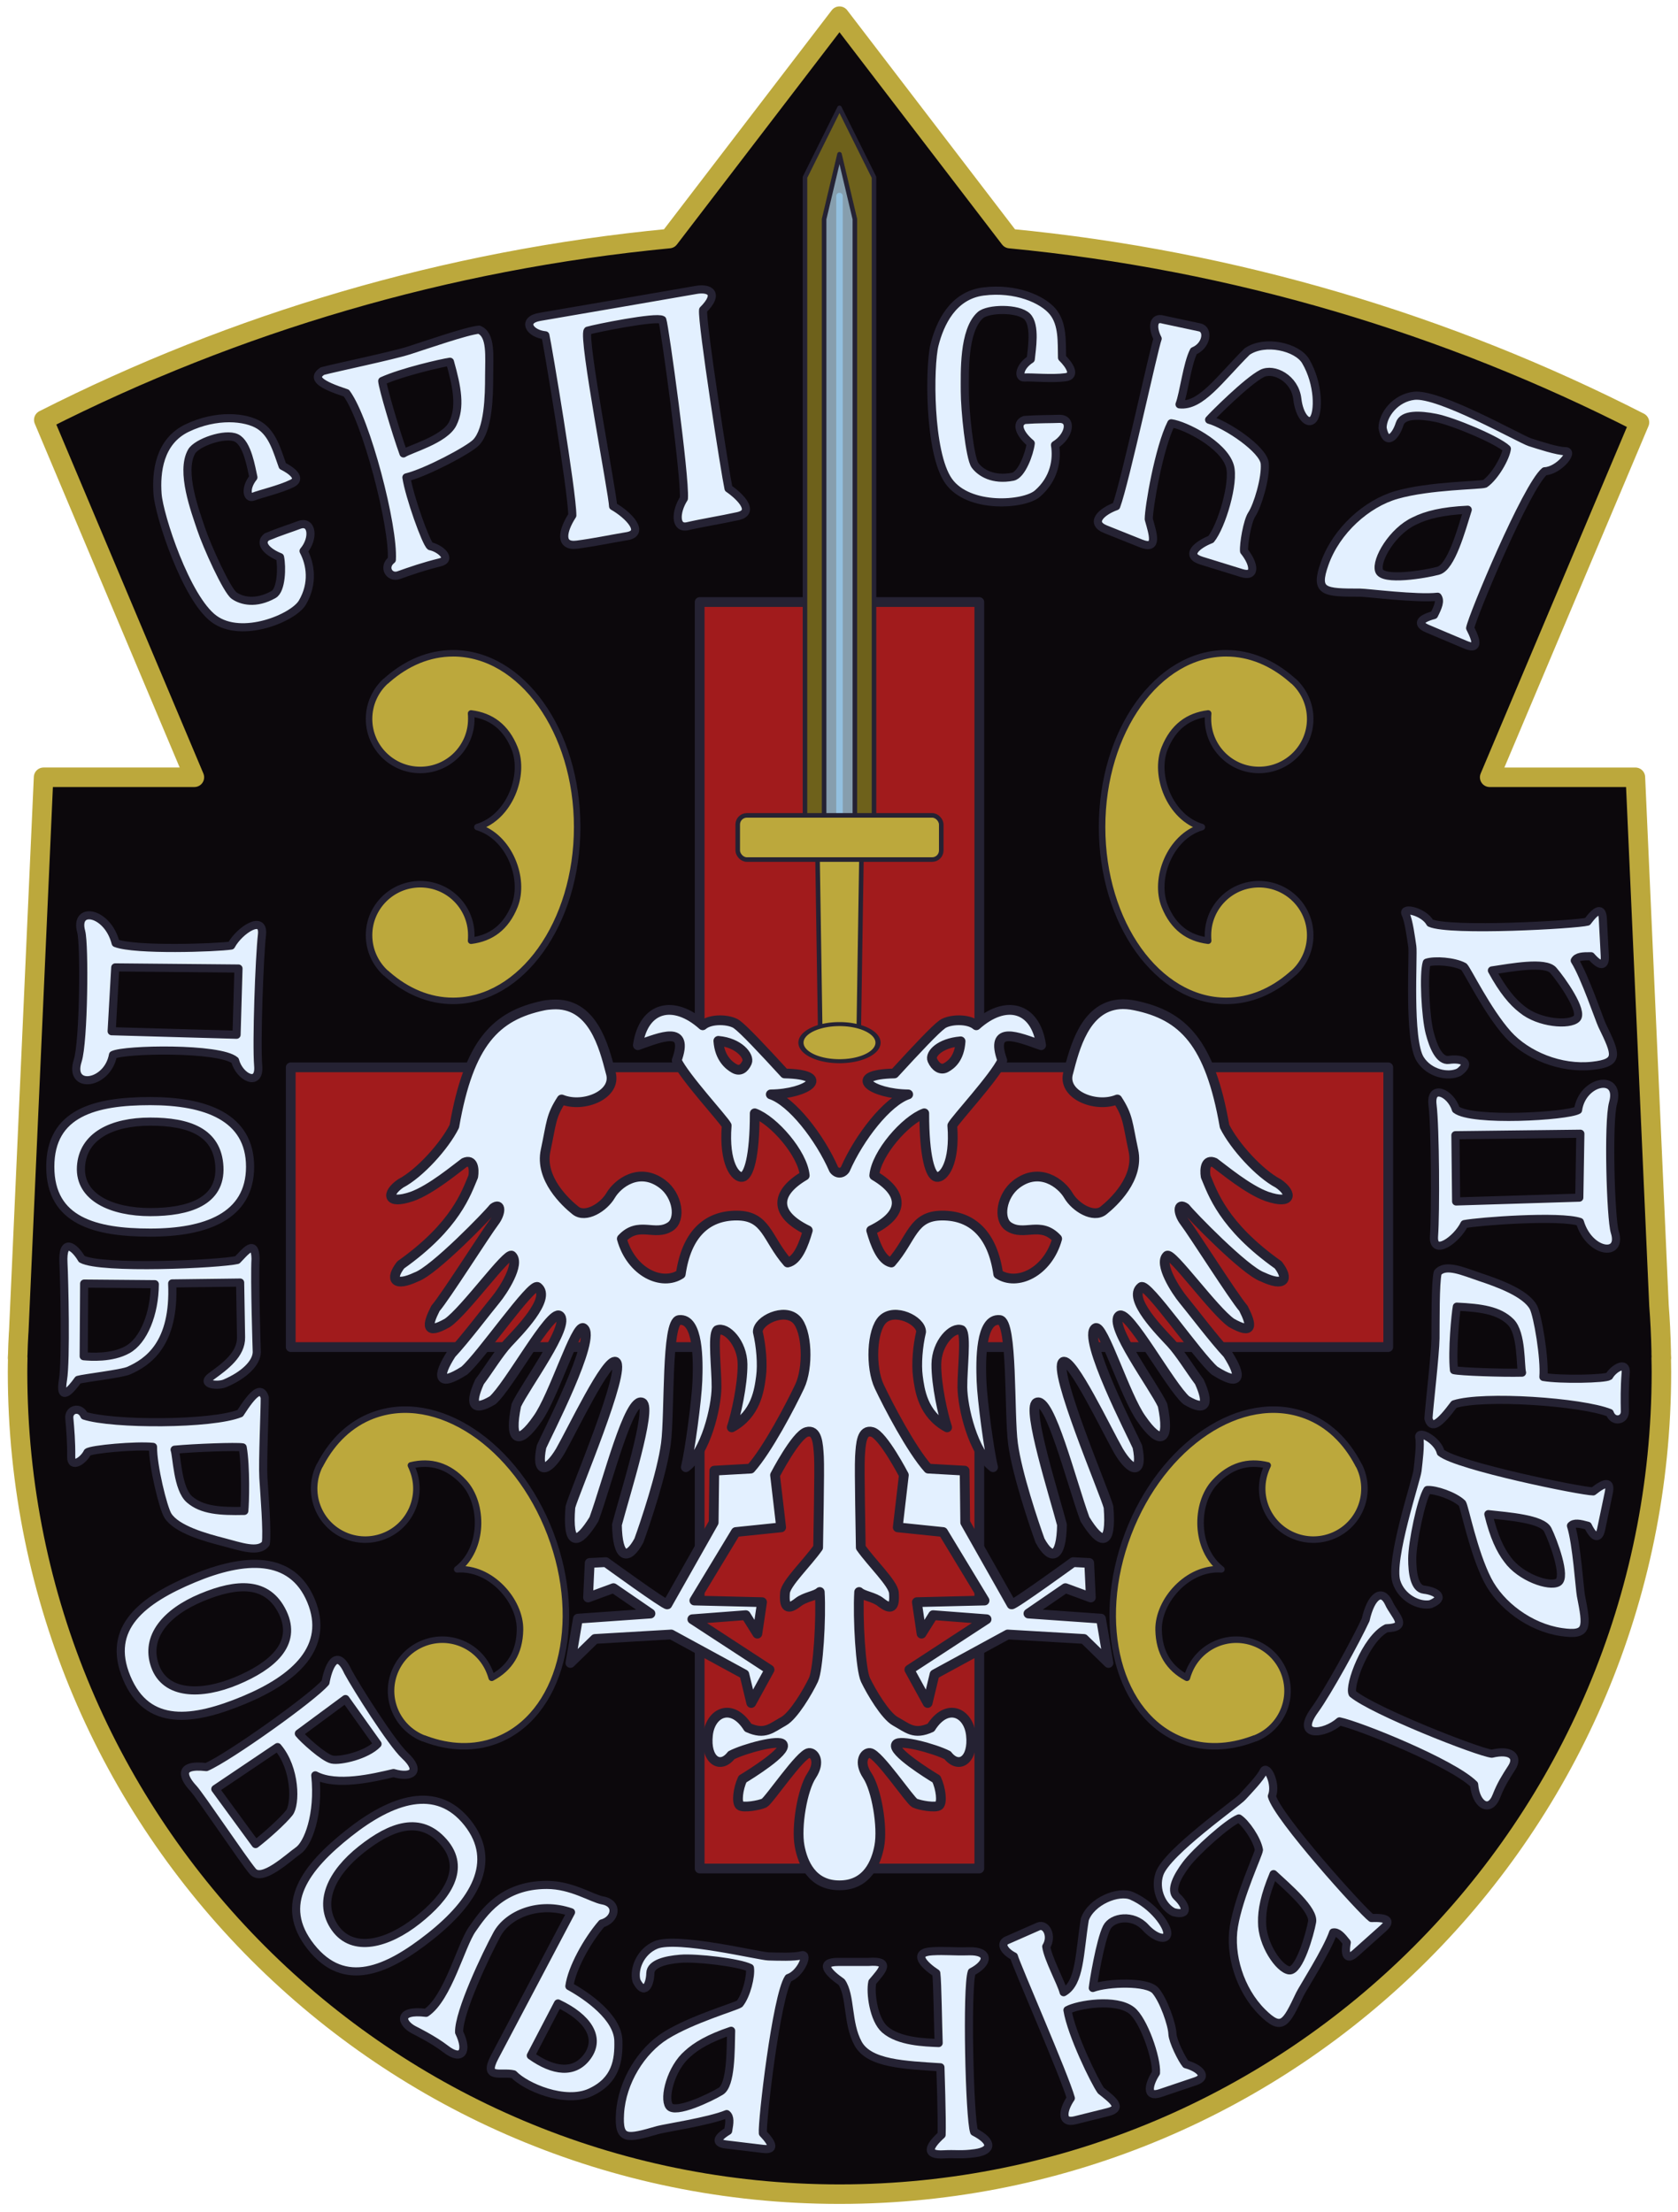 <?xml version="1.0" encoding="UTF-8" standalone="no"?>
<!-- Created with Inkscape (http://www.inkscape.org/) -->

<svg
   xmlns:dc="http://purl.org/dc/elements/1.1/"
   xmlns:cc="http://creativecommons.org/ns#"
   xmlns:rdf="http://www.w3.org/1999/02/22-rdf-syntax-ns#"
   xmlns:svg="http://www.w3.org/2000/svg"
   xmlns="http://www.w3.org/2000/svg"
   version="1.1"
   width="258"
   height="340"
   id="svg2"
   style="enable-background:new">
  <defs
     id="defs4">
    <filter
       color-interpolation-filters="sRGB"
       id="filter4206">
      <feBlend
         in2="BackgroundImage"
         mode="multiply"
         id="feBlend4208" />
    </filter>
  </defs>
  <g
     transform="translate(0,-712.362)"
     id="layer2"
     style="filter:url(#filter4206)">
    <path
       d="m 129.075,714.85 -26.188,34.188 c -34.325,3.291 -66.781,12.985 -96.156,27.875 l 23.156,54.938 -23.188,0 -3.812,85.156 -0.031,0.438 c -0.062,1.01 -0.096,2.039 -0.125,3.094 l -0.031,0.594 0.031,0 c -0.015,0.71 -0.031,1.426 -0.031,2.156 0,69.8 56.575,126.375 126.375,126.375 69.8,0 126.375,-56.575 126.375,-126.375 0,-0.731 -0.021,-1.446 -0.031,-2.156 l 0.031,0 -0.031,-0.594 0,-0.469 c -0.051,-2.486 -0.172,-4.825 -0.344,-7.062 l -3.625,-81.156 -22.406,0 23.031,-54.562 c -29.552,-15.085 -62.232,-24.925 -96.812,-28.25 l -26.188,-34.188 z"
       id="path3821"
       style="color:#000000;fill:#0c080c;fill-opacity:1;stroke:#bca83c;stroke-width:3;stroke-linecap:round;stroke-linejoin:round;stroke-miterlimit:4;stroke-opacity:1;stroke-dasharray:none;stroke-dashoffset:0;marker:none;visibility:visible;display:inline;overflow:visible;enable-background:accumulate" />
    <path
       d="m 107.575,804.912 0,71.531 -62.875,0 0,43 62.875,0 0,80.156 43,0 0,-80.156 62.875,0 0,-43 -62.875,0 0,-71.531 -43,0 z"
       id="rect3862"
       style="color:#000000;fill:#a11b1c;fill-opacity:1;stroke:#252233;stroke-width:1.5;stroke-linecap:round;stroke-linejoin:round;stroke-miterlimit:4;stroke-opacity:1;stroke-dasharray:none;stroke-dashoffset:0;marker:none;visibility:visible;display:inline;overflow:visible;enable-background:accumulate" />
    <path
       d="m 188.544,812.787 c -10.537,0 -19.094,11.967 -19.094,26.719 0,14.752 8.557,26.719 19.094,26.719 3.689,0 7.113,-1.492 10.031,-4.031 0.094,-0.082 0.188,-0.166 0.281,-0.25 0.006,-0.005 0.025,0.005 0.031,0 1.572,-1.437 2.562,-3.515 2.562,-5.812 0,-4.34 -3.535,-7.844 -7.875,-7.844 -4.34,0 -7.844,3.503 -7.844,7.844 0,0.282 0.002,0.57 0.031,0.844 -3.074,-0.386 -5.362,-2.053 -6.688,-5.344 -1.672,-4.151 0.778,-10.659 5.719,-12.125 -4.941,-1.466 -7.391,-7.974 -5.719,-12.125 1.326,-3.29 3.613,-4.958 6.688,-5.344 -0.029,0.274 -0.031,0.562 -0.031,0.844 0,4.34 3.503,7.844 7.844,7.844 4.34,0 7.875,-3.503 7.875,-7.844 0,-2.297 -0.991,-4.376 -2.562,-5.812 -0.006,-0.005 -0.025,0.005 -0.031,0 -0.093,-0.084 -0.187,-0.168 -0.281,-0.25 -2.919,-2.539 -6.342,-4.031 -10.031,-4.031 z"
       id="path3867"
       style="color:#000000;fill:#bca83c;fill-opacity:1;stroke:#252233;stroke-width:1;stroke-linecap:round;stroke-linejoin:round;stroke-miterlimit:4;stroke-opacity:1;stroke-dasharray:none;stroke-dashoffset:0;marker:none;visibility:visible;display:inline;overflow:visible;enable-background:accumulate" />
    <path
       d="m 69.648,812.787 c 10.537,0 19.094,11.967 19.094,26.719 0,14.752 -8.557,26.719 -19.094,26.719 -3.689,0 -7.113,-1.492 -10.031,-4.031 -0.094,-0.082 -0.188,-0.166 -0.281,-0.25 -0.006,-0.005 -0.025,0.005 -0.031,0 -1.572,-1.437 -2.562,-3.515 -2.562,-5.812 0,-4.34 3.535,-7.844 7.875,-7.844 4.34,0 7.844,3.503 7.844,7.844 0,0.282 -0.002,0.57 -0.031,0.844 3.074,-0.386 5.362,-2.053 6.688,-5.344 1.672,-4.151 -0.778,-10.659 -5.719,-12.125 4.941,-1.466 7.391,-7.974 5.719,-12.125 -1.326,-3.29 -3.613,-4.958 -6.688,-5.344 0.029,0.274 0.031,0.562 0.031,0.844 0,4.34 -3.503,7.844 -7.844,7.844 -4.34,0 -7.875,-3.503 -7.875,-7.844 0,-2.297 0.991,-4.376 2.562,-5.812 0.006,-0.005 0.025,0.005 0.031,0 0.093,-0.084 0.187,-0.168 0.281,-0.25 2.919,-2.539 6.342,-4.031 10.031,-4.031 z"
       id="path3904"
       style="color:#000000;fill:#bca83c;fill-opacity:1;stroke:#252233;stroke-width:1;stroke-linecap:round;stroke-linejoin:round;stroke-miterlimit:4;stroke-opacity:1;stroke-dasharray:none;stroke-dashoffset:0;marker:none;visibility:visible;display:inline;overflow:visible;enable-background:accumulate" />
    <path
       d="m 57.29,929.974 c 9.848,-3.747 22.101,4.395 27.347,18.183 5.246,13.788 1.503,28.015 -8.345,31.762 -3.448,1.312 -7.178,1.134 -10.809,-0.201 -0.117,-0.043 -0.235,-0.088 -0.352,-0.134 -0.007,-0.002 -0.022,0.014 -0.029,0.011 -1.98,-0.784 -3.645,-2.374 -4.462,-4.521 -1.543,-4.057 0.515,-8.588 4.571,-10.131 4.057,-1.543 8.577,0.485 10.12,4.542 0.1,0.263 0.201,0.533 0.271,0.8 2.736,-1.454 4.281,-3.826 4.35,-7.372 0.087,-4.474 -4.517,-9.686 -9.656,-9.299 4.097,-3.127 4.073,-10.082 1.033,-13.366 -2.409,-2.604 -5.14,-3.349 -8.151,-2.617 0.125,0.246 0.229,0.514 0.329,0.777 1.543,4.057 -0.485,8.577 -4.542,10.12 -4.057,1.543 -8.606,-0.474 -10.149,-4.531 -0.817,-2.147 -0.63,-4.442 0.328,-6.344 0.004,-0.007 0.025,-0.005 0.029,-0.011 0.057,-0.112 0.115,-0.224 0.174,-0.334 1.825,-3.411 4.494,-6.023 7.942,-7.335 z"
       id="path3912"
       style="color:#000000;fill:#bca83c;fill-opacity:1;stroke:#252233;stroke-width:1;stroke-linecap:round;stroke-linejoin:round;stroke-miterlimit:4;stroke-opacity:1;stroke-dasharray:none;stroke-dashoffset:0;marker:none;visibility:visible;display:inline;overflow:visible;enable-background:accumulate" />
    <path
       d="m 200.802,929.974 c -9.848,-3.747 -22.101,4.395 -27.347,18.183 -5.246,13.788 -1.503,28.015 8.345,31.762 3.448,1.312 7.178,1.134 10.809,-0.201 0.117,-0.043 0.235,-0.088 0.352,-0.134 0.007,-0.002 0.022,0.014 0.029,0.011 1.98,-0.784 3.645,-2.374 4.462,-4.521 1.543,-4.057 -0.515,-8.588 -4.571,-10.131 -4.057,-1.543 -8.577,0.485 -10.12,4.542 -0.1,0.263 -0.201,0.533 -0.271,0.8 -2.736,-1.454 -4.281,-3.826 -4.35,-7.372 -0.087,-4.474 4.517,-9.686 9.656,-9.299 -4.097,-3.127 -4.073,-10.082 -1.033,-13.366 2.409,-2.604 5.14,-3.349 8.151,-2.617 -0.125,0.246 -0.229,0.514 -0.329,0.777 -1.543,4.057 0.485,8.577 4.542,10.12 4.057,1.543 8.606,-0.474 10.149,-4.531 0.817,-2.147 0.63,-4.442 -0.328,-6.344 -0.004,-0.007 -0.025,-0.005 -0.029,-0.011 -0.057,-0.112 -0.115,-0.224 -0.174,-0.334 -1.825,-3.411 -4.494,-6.023 -7.942,-7.335 z"
       id="path3916"
       style="color:#000000;fill:#bca83c;fill-opacity:1;stroke:#252233;stroke-width:1;stroke-linecap:round;stroke-linejoin:round;stroke-miterlimit:4;stroke-opacity:1;stroke-dasharray:none;stroke-dashoffset:0;marker:none;visibility:visible;display:inline;overflow:visible;enable-background:accumulate" />
    <path
       d="m 123.769,739.619 5.306,-10.67 5.306,10.67 0,98.685 -10.612,0 z"
       id="rect3920"
       style="color:#000000;fill:#6e611b;fill-opacity:1;stroke:#252233;stroke-width:0.7;stroke-linecap:round;stroke-linejoin:round;stroke-miterlimit:4;stroke-opacity:1;stroke-dashoffset:0;marker:none;visibility:visible;display:inline;overflow:visible;enable-background:accumulate" />
    <path
       d="m 126.71,746.05 2.365,-9.975 2.365,9.975 0,92.253 -4.73,0 z"
       id="path3923"
       style="color:#000000;fill:#869eae;fill-opacity:1;stroke:#252233;stroke-width:0.7;stroke-linecap:round;stroke-linejoin:round;stroke-miterlimit:4;stroke-opacity:1;stroke-dashoffset:0;marker:none;visibility:visible;display:inline;overflow:visible;enable-background:accumulate" />
    <path
       d="m 132.47,842.959 -0.431,27.792 -5.929,0 -0.431,-27.792 z"
       id="rect3927"
       style="color:#000000;fill:#bca83c;fill-opacity:1;stroke:#252233;stroke-width:0.7;stroke-linecap:round;stroke-linejoin:round;stroke-miterlimit:4;stroke-opacity:1;stroke-dashoffset:0;marker:none;visibility:visible;display:inline;overflow:visible;enable-background:accumulate" />
    <path
       d="m 317.561,354.13 a 5.925,3.662 0 1 1 -11.85,0 5.925,3.662 0 1 1 11.85,0 z"
       transform="matrix(1,0,0,0.779,-182.56,596.779)"
       id="path3930"
       style="color:#000000;fill:#bca83c;fill-opacity:1;stroke:#252233;stroke-width:0.793;stroke-linecap:round;stroke-linejoin:round;stroke-miterlimit:4;stroke-opacity:1;stroke-dasharray:none;stroke-dashoffset:0;marker:none;visibility:visible;display:inline;overflow:visible;enable-background:accumulate" />
    <path
       d="m 172.075,866.756 c -5.288,0.481 -6.85,6.773 -7.812,10.469 -1.077,3.384 4.148,5.54 7.531,4.156 1.692,2.615 1.546,3.537 2.469,7.844 0.923,4.307 -3.056,7.988 -4.594,9.219 -1.538,1.23 -4.33,-0.467 -5.406,-2.312 -1.077,-1.846 -4.41,-4.434 -7.969,-1.75 -2.339,1.764 -2.875,5.432 -1.219,6.531 2.385,1.583 4.88,-0.924 7.469,1.875 -1.438,5.175 -6.183,7.345 -9.062,5.438 -0.875,-6.093 -3.98,-9 -8.594,-9 -4.614,0 -4.614,3.527 -7.844,7.219 -1.538,-0.308 -2.479,-2.784 -3.094,-4.938 5.383,-2.615 4.929,-5.823 0.469,-8.438 0.308,-3.384 4.765,-8.486 7.688,-9.562 0,6.767 0.946,9.628 1.906,9.781 1.041,0.166 2.868,-2.062 2.406,-7.906 0.461,-0.923 6.457,-7.385 7.688,-10 -1.999,-5.537 2.431,-3.574 5.969,-2.344 -0.864,-5.963 -5.508,-7.061 -9.969,-3.062 -1.23,-1.077 -4.142,-0.925 -5.219,-0.156 -1.077,0.769 -3.991,3.871 -7.375,7.562 -7.536,0.154 -3.554,3.16 2.125,3.219 -3.23,1.077 -7.534,6.61 -9.688,11.531 -0.468,0.678 -1.282,0.671 -1.75,0 -2.153,-4.922 -6.458,-10.455 -9.688,-11.531 5.679,-0.059 9.661,-3.065 2.125,-3.219 -3.384,-3.691 -6.298,-6.793 -7.375,-7.562 -1.077,-0.769 -3.988,-0.92 -5.219,0.156 -4.46,-3.999 -9.105,-2.9 -9.969,3.062 3.537,-1.23 7.968,-3.193 5.969,2.344 1.23,2.615 7.226,9.077 7.688,10 -0.461,5.845 1.365,8.072 2.406,7.906 0.961,-0.153 1.906,-3.014 1.906,-9.781 2.922,1.077 7.38,6.179 7.688,9.562 -4.46,2.615 -4.914,5.823 0.469,8.438 -0.615,2.153 -1.556,4.63 -3.094,4.938 -3.23,-3.691 -3.23,-7.219 -7.844,-7.219 -4.614,0 -7.718,2.907 -8.594,9 -2.88,1.907 -7.624,-0.262 -9.062,-5.438 2.589,-2.799 5.084,-0.292 7.469,-1.875 1.656,-1.099 1.121,-4.767 -1.219,-6.531 -3.559,-2.684 -6.892,-0.096 -7.969,1.75 -1.077,1.846 -3.868,3.543 -5.406,2.312 -1.538,-1.23 -5.517,-4.912 -4.594,-9.219 0.923,-4.306 0.777,-5.229 2.469,-7.844 3.384,1.384 8.608,-0.773 7.531,-4.156 -1.032,-3.96 -2.744,-10.857 -9,-10.438 -0.417,0.028 -0.854,0.06 -1.312,0.156 -7.335,1.538 -11.471,5.667 -13.719,18.562 -1.504,3.023 -5.34,7.265 -8.25,8.781 -2.21,1.517 -2.188,3.345 1.75,2 2.958,-1.065 6.73,-4.241 8.031,-5.188 1.376,-0.608 1.558,0.947 1.375,2.125 -1.065,2.485 -2.638,7.56 -11.156,13.594 -1.712,2.228 -0.945,3.42 2.406,1.844 2.721,-0.946 11.134,-9.647 11.844,-10.594 1.222,-0.888 1.204,0.749 0.156,2.125 -1.369,1.798 -7.524,11.538 -9.062,13.312 -1.328,2.615 -1.507,4.112 1.844,2.219 2.721,-1.893 9.212,-10.967 9.906,-10.312 1.318,1.243 -1.348,5.393 -2.531,6.812 -1.183,1.42 -4.77,6.152 -6.781,8.281 -2.221,3.46 -2.073,5.16 2,2.562 2.603,-2.248 10.35,-13.567 11.281,-12.844 2.225,1.727 -3.143,7.056 -4.562,8.594 -1.42,1.538 -2.955,4.076 -4.375,5.969 -1.49,3.293 -1.115,4.693 2,2.844 2.485,-2.13 8.917,-14.039 10.312,-13 1.78,1.325 -5.323,10.867 -6.656,13.75 -1.173,5.598 0.343,6.299 3.25,2.094 2.485,-3.431 5.907,-14.634 7.062,-13.938 2.185,1.318 -5.728,16.562 -6.438,18.219 -0.888,4.266 0.874,4.024 2.875,0.688 1.893,-3.313 7.143,-14.38 8.531,-13.719 1.738,1.082 -6.377,20.065 -6.969,22.312 -0.507,6.253 1.208,5.815 3.625,1.875 2.076,-5.674 5.409,-19.014 7.438,-17.906 1.533,0.838 -2.716,14.24 -3.906,18.75 0.083,5.176 1.641,5.615 3.375,2.438 0.946,-2.603 3.541,-10.292 4.156,-14.906 0.615,-4.614 0.028,-18.784 2.031,-19 3.01,-0.325 2.925,6.281 2.812,9.344 -0.108,2.936 -1.166,10.82 -1.781,13.281 3.076,-2.307 4.69,-9.163 4.719,-12.281 0.026,-2.807 -0.646,-8.055 0.125,-8.781 1.356,-0.601 3.846,1.956 3.875,5.219 0.029,3.23 -1.041,7.873 -1.656,9.719 3.75,-2.027 4.223,-5.75 4.5,-7.844 0.245,-1.859 0.031,-4.619 -0.5,-6.844 0.013,-1.761 4.047,-3.717 5.906,-1.906 1.711,1.666 1.915,7.39 0.531,10.312 -1.384,2.922 -4.917,9.703 -7.531,12.625 l -5.594,0.312 -0.094,7.969 -7.125,12.594 c -0.355,0.118 -9.469,-6.5 -9.469,-6.5 l -2.469,0.125 -0.25,5.312 3.906,-1.438 5.688,3.906 -11.156,0.781 -1.156,6.812 3.781,-3.688 11.719,-0.688 11.25,6.125 1.062,4.406 2.812,-5.125 -11.875,-7.75 8.219,-0.625 1.781,2.844 0.719,-4.844 -10.406,-0.25 6.375,-10.531 6.969,-0.719 -0.938,-8.031 c 0,0 3.187,-6.152 4.844,-6.625 1.656,-0.473 1.788,1.801 1.906,3.812 0.118,2.011 -0.125,12.873 -0.125,13.938 -1.656,2.366 -4.988,5.533 -5.094,6.969 -0.167,2.26 0.385,2.734 2.031,1.438 1.052,-0.828 2.721,-0.971 3.312,-1.562 0.237,4.023 -0.235,11.96 -0.969,13.5 -0.876,1.84 -3.063,5.533 -4.594,6.375 -1.888,1.038 -2.866,2.152 -5.469,0.969 -2.459,-3.896 -5.764,-2.367 -6.156,1.125 -0.428,3.814 1.833,5.381 3.594,3.125 1.98,-1.016 7.393,-2.483 7.906,-1.656 0.665,1.072 -5.004,4.603 -6.188,5.312 -0.71,1.538 -0.911,3.558 -0.438,4.031 0.473,0.473 3.071,0.011 3.781,-0.344 0.71,-0.355 5.557,-7.569 6.875,-7.688 0.833,-0.075 1.826,1.339 0.406,3.469 -1.42,2.13 -2.397,7.896 -1.844,10.844 0.468,2.497 1.841,6.031 6.125,6.031 4.284,0 5.657,-3.535 6.125,-6.031 0.553,-2.948 -0.424,-8.714 -1.844,-10.844 -1.42,-2.13 -0.427,-3.544 0.406,-3.469 1.318,0.118 6.165,7.333 6.875,7.688 0.71,0.355 3.308,0.817 3.781,0.344 0.473,-0.473 0.272,-2.493 -0.438,-4.031 -1.183,-0.71 -6.852,-4.241 -6.188,-5.312 0.513,-0.827 5.926,0.64 7.906,1.656 1.761,2.256 4.022,0.689 3.594,-3.125 -0.392,-3.492 -3.697,-5.021 -6.156,-1.125 -2.603,1.183 -3.581,0.069 -5.469,-0.969 -1.531,-0.842 -3.717,-4.535 -4.594,-6.375 -0.734,-1.54 -1.205,-9.477 -0.969,-13.5 0.592,0.592 2.261,0.734 3.312,1.562 1.647,1.297 2.198,0.822 2.031,-1.438 -0.106,-1.435 -3.437,-4.603 -5.094,-6.969 0,-1.065 -0.243,-11.926 -0.125,-13.938 0.118,-2.011 0.25,-4.286 1.906,-3.812 1.656,0.473 4.844,6.625 4.844,6.625 l -0.938,8.031 6.969,0.719 6.375,10.531 -10.406,0.25 0.719,4.844 1.781,-2.844 8.219,0.625 -11.875,7.75 2.812,5.125 1.062,-4.406 11.25,-6.125 11.719,0.688 3.781,3.688 -1.156,-6.812 -11.156,-0.781 5.688,-3.906 3.906,1.438 -0.25,-5.312 -2.469,-0.125 c 0,0 -9.114,6.618 -9.469,6.5 l -7.125,-12.594 -0.094,-7.969 -5.594,-0.312 c -2.615,-2.922 -6.147,-9.703 -7.531,-12.625 -1.384,-2.922 -1.18,-8.647 0.531,-10.312 1.86,-1.811 5.894,0.145 5.906,1.906 -0.531,2.224 -0.745,4.984 -0.5,6.844 0.277,2.094 0.75,5.817 4.5,7.844 -0.615,-1.846 -1.685,-6.489 -1.656,-9.719 0.029,-3.263 2.519,-5.82 3.875,-5.219 0.771,0.727 0.099,5.975 0.125,8.781 0.029,3.118 1.643,9.974 4.719,12.281 -0.615,-2.461 -1.673,-10.345 -1.781,-13.281 -0.112,-3.062 -0.198,-9.669 2.812,-9.344 2.003,0.216 1.416,14.386 2.031,19 0.615,4.614 3.21,12.303 4.156,14.906 1.734,3.178 3.292,2.739 3.375,-2.438 -1.19,-4.51 -5.439,-17.912 -3.906,-18.75 2.028,-1.108 5.361,12.232 7.438,17.906 2.417,3.94 4.132,4.378 3.625,-1.875 -0.592,-2.248 -8.707,-21.231 -6.969,-22.312 1.388,-0.662 6.638,10.406 8.531,13.719 2.001,3.337 3.763,3.579 2.875,-0.688 -0.71,-1.656 -8.622,-16.901 -6.438,-18.219 1.155,-0.697 4.578,10.506 7.062,13.938 2.907,4.205 4.423,3.505 3.25,-2.094 -1.333,-2.883 -8.436,-12.425 -6.656,-13.75 1.395,-1.039 7.828,10.87 10.312,13 3.115,1.85 3.49,0.449 2,-2.844 -1.42,-1.893 -2.955,-4.431 -4.375,-5.969 -1.42,-1.538 -6.787,-6.866 -4.562,-8.594 0.931,-0.723 8.678,10.596 11.281,12.844 4.073,2.598 4.221,0.897 2,-2.562 -2.011,-2.13 -5.598,-6.862 -6.781,-8.281 -1.183,-1.42 -3.849,-5.569 -2.531,-6.812 0.694,-0.654 7.185,8.42 9.906,10.312 3.351,1.893 3.172,0.396 1.844,-2.219 -1.538,-1.775 -7.693,-11.514 -9.062,-13.312 -1.048,-1.376 -1.065,-3.013 0.156,-2.125 0.71,0.946 9.123,9.647 11.844,10.594 3.351,1.577 4.118,0.385 2.406,-1.844 -8.518,-6.034 -10.091,-11.109 -11.156,-13.594 -0.183,-1.178 -0.001,-2.733 1.375,-2.125 1.301,0.946 5.073,4.123 8.031,5.188 3.938,1.345 3.96,-0.483 1.75,-2 -2.91,-1.517 -6.746,-5.758 -8.25,-8.781 -2.248,-12.896 -6.383,-17.024 -13.719,-18.562 -0.917,-0.192 -1.745,-0.256 -2.5,-0.188 z m -61.627,5.616 c 3.185,0.273 4.826,2.38 4.412,3.307 -0.451,1.011 -1.132,1.401 -1.951,0.946 -0.819,-0.455 -2.279,-1.614 -2.461,-4.254 z m 37.246,0.07 c -0.182,2.639 -1.432,3.589 -2.251,4.044 -0.819,0.455 -1.64,-0.145 -2.091,-1.156 -0.414,-0.928 1.157,-2.614 4.342,-2.887 z"
       id="path3932"
       style="color:#000000;fill:#e3f0ff;fill-opacity:1;stroke:#252233;stroke-width:1.5;stroke-linecap:round;stroke-linejoin:round;stroke-miterlimit:4;stroke-opacity:1;stroke-dasharray:none;stroke-dashoffset:0;marker:none;visibility:visible;display:inline;overflow:visible;enable-background:accumulate" />
    <g
       transform="translate(-462.581,518.662)"
       id="g4218"
       style="fill:#e3f0ff;fill-opacity:1;stroke:#252233;stroke-width:1.25;stroke-miterlimit:4;stroke-opacity:1;stroke-dasharray:none">
      <path
         d="m 620.109,258.26 c 2.111,-0.154 4.203,-0.116 5.26,-0.168 2.22,-0.109 1.612,2.697 -0.576,4.017 0.373,2.247 -0.097,5.206 -2.691,7.464 -2.035,1.772 -10.593,2.418 -13.668,-1.92 -3.075,-4.338 -2.987,-17.717 -2.163,-20.96 0.824,-3.243 2.783,-7.587 7.515,-8.184 4.994,-0.63 9.12,1.222 10.67,3.106 1.567,1.906 1.356,4.705 1.418,7.071 1.156,1.143 2.198,2.786 0.539,3.008 -2.091,0.279 -5.248,-0.036 -6.303,0.041 -1.055,0.077 -0.836,-1.669 0.953,-2.816 0.136,-1.435 0.809,-5.238 -0.561,-6.57 -1.371,-1.332 -6.011,-1.257 -7.193,-0.197 -2.639,2.368 -2.376,8.874 -2.383,11.686 -0.007,2.812 0.751,10.29 1.575,11.397 0.824,1.107 2.722,2.352 5.804,1.751 1.354,-0.264 2.57,-3.555 2.755,-5.135 -1.592,-1.327 -2.451,-3.057 -0.952,-3.591 z"
         id="path3938"
         style="color:#000000;fill:#e3f0ff;fill-opacity:1;stroke:#252233;stroke-width:1.25;stroke-linecap:round;stroke-linejoin:round;stroke-miterlimit:4;stroke-opacity:1;stroke-dasharray:none;stroke-dashoffset:0;marker:none;visibility:visible;display:inline;overflow:visible;enable-background:accumulate" />
      <path
         d="m 503.596,276.241 c 1.953,-0.815 3.95,-1.442 4.936,-1.826 2.071,-0.807 2.383,2.048 0.726,3.993 1.065,2.013 1.556,4.969 -0.189,7.933 -1.369,2.325 -9.282,5.648 -13.573,2.508 -4.291,-3.141 -8.444,-15.859 -8.69,-19.197 -0.245,-3.337 0.237,-8.078 4.536,-10.143 4.537,-2.179 9.038,-1.729 11.104,-0.433 2.09,1.311 2.776,4.033 3.584,6.258 1.459,0.718 2.967,1.947 1.464,2.682 -1.895,0.927 -4.989,1.628 -5.966,2.035 -0.977,0.407 -1.322,-1.318 0.013,-2.973 -0.325,-1.404 -0.891,-5.224 -2.613,-6.054 -1.722,-0.83 -6.1,0.711 -6.885,2.091 -1.753,3.082 0.557,9.17 1.441,11.839 0.884,2.67 3.972,9.522 5.103,10.312 1.132,0.789 3.327,1.369 6.06,-0.177 1.201,-0.679 1.312,-4.186 0.987,-5.743 -1.93,-0.755 -3.293,-2.123 -2.04,-3.105 z"
         id="path3940"
         style="color:#000000;fill:#e3f0ff;fill-opacity:1;stroke:#252233;stroke-width:1.25;stroke-linecap:round;stroke-linejoin:round;stroke-miterlimit:4;stroke-opacity:1;stroke-dasharray:none;stroke-dashoffset:0;marker:none;visibility:visible;display:inline;overflow:visible;enable-background:accumulate" />
      <path
         d="m 550.576,272.932 c 0,-3.549 -3.786,-26.147 -4.141,-27.685 -2.485,-0.237 -3.668,-2.366 -0.828,-2.839 2.839,-0.473 22.006,-3.786 24.017,-4.141 2.011,-0.355 3.668,0.473 1.065,3.076 -0.237,1.893 3.431,25.318 3.904,27.448 1.893,1.301 4.141,3.668 1.42,4.259 -2.721,0.592 -5.679,1.065 -7.69,1.538 -2.011,0.473 -1.893,-2.248 -0.592,-4.259 0.237,-3.313 -2.958,-26.502 -3.313,-27.448 -0.946,-0.592 -10.293,1.301 -11.476,1.656 -0.828,0.946 3.904,25.318 3.904,26.975 2.485,1.42 4.969,4.141 2.13,4.614 -2.839,0.473 -4.969,0.946 -7.69,1.301 -2.721,0.355 -2.248,-2.13 -0.71,-4.496 z"
         id="path3947"
         style="color:#000000;fill:#e3f0ff;fill-opacity:1;stroke:#252233;stroke-width:1.25;stroke-linecap:round;stroke-linejoin:round;stroke-miterlimit:4;stroke-opacity:1;stroke-dasharray:none;stroke-dashoffset:0;marker:none;visibility:visible;display:inline;overflow:visible;enable-background:accumulate" />
      <path
         d="m 641.484,242.845 5.551,1.183 c 1.438,0.306 1.092,2.821 -0.91,3.64 -1.001,1.911 -1.547,6.553 -2.184,8.191 3.276,0.364 6.098,-3.822 10.375,-8.1 2.73,-1.911 7.724,-0.723 9.01,1.456 2.093,3.549 2.002,7.918 1.183,8.919 -0.819,1.001 -2.161,-0.505 -2.457,-3.094 -0.364,-3.185 -3.646,-4.857 -5.46,-3.913 -2.275,1.183 -7.463,6.371 -8.1,7.099 2.639,0.728 8.373,4.55 8.555,6.735 0.182,2.184 -1.092,6.462 -2.002,7.827 -0.687,1.03 -1.274,4.55 -1.183,5.643 1.547,1.911 1.925,4.074 -0.364,3.367 l -6.189,-1.911 c -2.628,-0.812 -0.637,-2.457 1.456,-3.276 1.638,-2.002 3.661,-8.766 2.912,-11.285 -0.984,-3.31 -6.917,-6.28 -9.01,-6.553 -1.911,3.822 -3.458,12.923 -3.458,14.743 0.637,2.275 1.5,4.805 -1.183,3.731 l -5.46,-2.184 c -2.479,-0.992 -0.637,-2.73 1.638,-3.549 1.365,-3.64 5.825,-24.39 6.371,-25.755 -0.819,-1.547 -0.819,-3.458 0.91,-2.912 z"
         id="path3960"
         style="color:#000000;fill:#e3f0ff;fill-opacity:1;stroke:#252233;stroke-width:1.25;stroke-linecap:round;stroke-linejoin:round;stroke-miterlimit:4;stroke-opacity:1;stroke-dasharray:none;stroke-dashoffset:0;marker:none;visibility:visible;display:inline;overflow:visible;enable-background:accumulate" />
      <path
         d="m 617.619,491.881 4.598,-2.024 c 1.191,-0.524 2.244,1.461 1.23,3.086 0.27,1.891 2.28,5.507 2.671,7.014 2.541,-1.435 2.4,-5.902 3.257,-11.189 0.971,-2.786 5.172,-4.518 7.222,-3.618 3.34,1.466 5.535,4.651 5.465,5.794 -0.07,1.143 -1.813,0.756 -3.366,-0.95 -1.91,-2.099 -5.131,-1.601 -5.946,0.016 -1.021,2.028 -2.061,8.439 -2.142,9.292 2.272,-0.843 8.366,-1.066 9.627,0.409 1.261,1.475 2.56,5.206 2.613,6.658 0.04,1.095 1.44,3.928 2.071,4.665 2.1,0.572 3.491,1.93 1.481,2.607 l -5.432,1.831 c -2.307,0.778 -1.729,-1.435 -0.65,-3.107 0.14,-2.286 -1.908,-8.192 -3.749,-9.613 -2.42,-1.868 -8.216,-0.93 -9.86,-0.042 0.606,3.735 4.205,11.073 5.147,12.38 1.635,1.304 3.564,2.674 1.082,3.293 l -5.051,1.258 c -2.293,0.571 -1.87,-1.631 -0.661,-3.397 -0.904,-3.321 -8.44,-20.534 -8.755,-21.797 -1.389,-0.687 -2.378,-2.06 -0.854,-2.563 z"
         id="path3960-6"
         style="color:#000000;fill:#e3f0ff;fill-opacity:1;stroke:#252233;stroke-width:1.25;stroke-linecap:round;stroke-linejoin:round;stroke-miterlimit:4;stroke-opacity:1;stroke-dasharray:none;stroke-dashoffset:0;marker:none;visibility:visible;display:inline;overflow:visible;enable-background:accumulate" />
      <path
         d="m 675.156,259.5 c 0.546,2.821 1.991,1.371 2.628,-0.632 0.489,-1.537 3.13,-1.416 5.554,-0.931 2.73,0.546 9.473,3.39 10.929,4.755 -0.182,1.365 -1.821,4.277 -3.368,5.37 -0.728,0.273 -8.474,0.26 -13.571,1.716 -4.604,1.315 -9.272,5.464 -11.079,10.565 -1.561,4.406 -0.095,4.464 5.456,4.464 1.056,0 8.734,0.994 11.919,0.63 0.455,0.637 0.084,1.533 -0.553,2.807 -2.366,0.637 -2.582,1.437 -1.007,2.102 l 5.841,2.466 c 1.875,0.792 1.902,-0.281 0.719,-2.556 0.364,-1.911 8.634,-21.742 11.456,-24.109 2.184,-0.091 4.566,-3.086 3.201,-3.086 -1.274,0 -4.013,-0.92 -5.469,-1.375 -1.456,-0.455 -13.922,-7.571 -17.793,-7.143 -2.855,0.316 -4.863,2.908 -4.863,4.955 z M 688.25,272.062 c -1.001,3.185 -2.529,8.829 -4.531,9.375 -2.002,0.546 -8.548,1.638 -9.094,0 -0.546,-1.638 2.07,-6.109 5.438,-7.656 1.82,-0.91 4.274,-1.537 8.188,-1.719 z"
         id="path3980"
         style="color:#000000;fill:#e3f0ff;fill-opacity:1;stroke:#252233;stroke-width:1.25;stroke-linecap:round;stroke-linejoin:round;stroke-miterlimit:4;stroke-opacity:1;stroke-dasharray:none;stroke-dashoffset:0;marker:none;visibility:visible;display:inline;overflow:visible;enable-background:accumulate" />
      <path
         d="m 560.446,498.223 c 1.182,2.321 2.077,0.695 2.13,-1.208 0.041,-1.461 2.371,-2.017 4.603,-2.202 2.514,-0.208 9.098,0.581 10.707,1.405 0.183,1.235 -0.515,4.182 -1.588,5.52 -0.566,0.42 -7.314,2.349 -11.387,4.893 -3.68,2.299 -6.706,7.081 -7.002,11.977 -0.256,4.229 1.034,3.912 5.869,2.522 0.92,-0.265 7.854,-1.321 10.536,-2.436 0.556,0.441 0.457,1.314 0.221,2.583 -1.901,1.147 -1.888,1.898 -0.35,2.083 l 5.704,0.685 c 1.831,0.22 1.586,-0.721 -0.014,-2.406 -0.161,-1.756 2.076,-21.1 3.94,-23.868 1.879,-0.626 3.203,-3.831 2.015,-3.489 -1.109,0.319 -3.724,0.204 -5.106,0.172 -1.382,-0.032 -14.018,-3.108 -17.282,-1.766 -2.407,0.99 -3.507,3.75 -2.994,5.534 z m 14.547,7.663 c -0.074,3.025 0.008,8.323 -1.599,9.3 -1.607,0.977 -7.033,3.567 -7.919,2.277 -0.886,-1.29 0.273,-5.84 2.818,-8.03 1.357,-1.248 3.337,-2.409 6.699,-3.547 z"
         id="path3980-1"
         style="color:#000000;fill:#e3f0ff;fill-opacity:1;stroke:#252233;stroke-width:1.25;stroke-linecap:round;stroke-linejoin:round;stroke-miterlimit:4;stroke-opacity:1;stroke-dasharray:none;stroke-dashoffset:0;marker:none;visibility:visible;display:inline;overflow:visible;enable-background:accumulate" />
      <path
         d="m 643.032,487.658 c 2.523,0.647 1.894,-1.099 0.501,-2.397 -1.069,-0.996 0.053,-3.112 1.39,-4.91 1.505,-2.024 6.448,-6.444 8.131,-7.107 1.048,0.678 2.798,3.15 3.093,4.84 -0.059,0.702 -3.071,7.041 -3.853,11.78 -0.707,4.281 0.883,9.713 4.361,13.17 3.005,2.987 3.62,1.809 5.771,-2.738 0.409,-0.865 4.199,-6.768 5.135,-9.518 0.698,-0.126 1.288,0.526 2.085,1.541 -0.395,2.185 0.177,2.672 1.332,1.639 l 4.283,-3.828 c 1.375,-1.229 0.507,-1.666 -1.815,-1.58 -1.424,-1.039 -14.464,-15.502 -15.309,-18.73 0.772,-1.824 -0.758,-4.936 -1.287,-3.818 -0.494,1.044 -2.309,2.93 -3.246,3.946 -0.937,1.016 -11.597,8.467 -12.746,11.803 -0.848,2.461 0.497,5.11 2.175,5.904 z m 15.364,-5.853 c 2.221,2.055 6.252,5.495 5.924,7.346 -0.329,1.852 -1.97,7.636 -3.524,7.448 -1.553,-0.188 -4.202,-4.064 -4.164,-7.422 -0.04,-1.844 0.397,-4.096 1.765,-7.372 z"
         id="path3980-1-7"
         style="color:#000000;fill:#e3f0ff;fill-opacity:1;stroke:#252233;stroke-width:1.25;stroke-linecap:round;stroke-linejoin:round;stroke-miterlimit:4;stroke-opacity:1;stroke-dasharray:none;stroke-dashoffset:0;marker:none;visibility:visible;display:inline;overflow:visible;enable-background:accumulate" />
      <path
         d="m 682.537,440.302 c 2.414,-0.977 0.872,-2.009 -1.02,-2.226 -1.452,-0.167 -1.805,-2.536 -1.797,-4.776 0.009,-2.523 1.363,-9.014 2.323,-10.546 1.246,-0.076 4.122,0.873 5.363,2.058 0.37,0.6 1.709,7.489 3.893,11.767 1.973,3.864 6.477,7.292 11.329,8.009 4.191,0.62 3.987,-0.693 3.018,-5.629 -0.184,-0.939 -0.639,-7.938 -1.519,-10.707 0.487,-0.516 1.349,-0.342 2.593,0.003 0.979,1.993 1.728,2.045 2.045,0.529 l 1.174,-5.623 c 0.377,-1.805 -0.581,-1.642 -2.398,-0.194 -1.763,0.009 -20.843,-3.887 -23.439,-5.983 -0.462,-1.926 -3.541,-3.522 -3.302,-2.308 0.222,1.133 -0.118,3.728 -0.269,5.102 -0.151,1.374 -4.305,13.698 -3.249,17.065 0.779,2.483 3.434,3.817 5.255,3.46 z m 8.888,-13.832 c 3.007,0.335 8.293,0.709 9.128,2.395 0.835,1.685 2.948,7.314 1.586,8.085 -1.362,0.771 -5.794,-0.776 -7.758,-3.5 -1.127,-1.46 -2.112,-3.532 -2.957,-6.98 z"
         id="path3980-1-1"
         style="color:#000000;fill:#e3f0ff;fill-opacity:1;stroke:#252233;stroke-width:1.25;stroke-linecap:round;stroke-linejoin:round;stroke-miterlimit:4;stroke-opacity:1;stroke-dasharray:none;stroke-dashoffset:0;marker:none;visibility:visible;display:inline;overflow:visible;enable-background:accumulate" />
      <path
         d="m 683.634,389.337 c -0.394,1.635 -0.313,7.676 -0.342,10.118 -0.029,2.442 -0.981,10.567 -1.082,12.312 0.461,1.734 1.685,0.856 3.951,-2.191 4.449,-1.444 19.663,-0.383 23.924,1.335 0.535,1.539 2.358,1.159 2.33,-0.24 -0.033,-1.685 -0.06,-3.688 0.128,-5.959 0.152,-1.842 -1.875,-0.655 -2.549,0.54 -0.612,0.438 -7.512,0.572 -10.106,0.122 0.237,-2.835 -0.88,-9.451 -1.532,-10.694 -1.168,-2.224 -5.601,-3.784 -8.177,-4.644 -2.576,-0.86 -5.33,-2.138 -6.542,-0.7 z m 2.945,5.233 c 3.726,0.178 6.475,0.561 8.275,2.355 1.753,1.746 1.455,6.783 1.747,7.784 -3.042,0.079 -9.548,-0.148 -10.464,-0.382 -0.312,-3.016 0.232,-8.61 0.442,-9.757 z"
         id="path3942-0"
         style="color:#000000;fill:#e3f0ff;fill-opacity:1;stroke:#252233;stroke-width:1.25;stroke-linecap:round;stroke-linejoin:round;stroke-miterlimit:4;stroke-opacity:1;stroke-dasharray:none;stroke-dashoffset:0;marker:none;visibility:visible;display:inline;overflow:visible;enable-background:accumulate" />
      <path
         d="m 536.229,244.381 c -1.857,0.159 -8.179,2.363 -10.756,3.188 -2.577,0.825 -11.452,2.674 -13.322,3.18 -1.662,1.093 -0.309,2.071 3.689,3.384 3.078,4.171 7.298,20.536 6.986,25.616 -1.431,1.102 -0.391,2.885 1.07,2.365 1.759,-0.626 3.856,-1.356 6.309,-1.955 1.99,-0.486 0.031,-2.201 -1.462,-2.49 -0.675,-0.489 -3.235,-7.696 -3.673,-10.581 3.063,-0.745 9.626,-4.239 10.704,-5.361 1.928,-2.008 2.014,-7.215 2.014,-10.224 4.4e-4,-3.009 0.378,-6.353 -1.558,-7.123 z m -4.468,4.931 c 1.119,3.979 1.681,7.003 0.427,9.524 -1.221,2.455 -6.62,3.908 -7.57,4.566 -1.15,-3.17 -3.192,-10.089 -3.267,-11.133 3.061,-1.385 9.132,-2.775 10.411,-2.957 z"
         id="path3942-0-1"
         style="color:#000000;fill:#e3f0ff;fill-opacity:1;stroke:#252233;stroke-width:1.25;stroke-linecap:round;stroke-linejoin:round;stroke-miterlimit:4;stroke-opacity:1;stroke-dasharray:none;stroke-dashoffset:0;marker:none;visibility:visible;display:inline;overflow:visible;enable-background:accumulate" />
      <path
         d="m 686.907,358.526 c 2.084,-1.561 0.33,-2.165 -1.555,-1.892 -1.446,0.21 -2.393,-1.991 -2.956,-4.159 -0.635,-2.441 -0.983,-9.063 -0.446,-10.79 1.185,-0.392 4.208,-0.208 5.711,0.621 0.511,0.485 3.565,6.805 6.768,10.383 2.894,3.232 8.124,5.397 12.998,4.851 4.21,-0.471 3.677,-1.688 1.481,-6.213 -0.418,-0.861 -2.645,-7.512 -4.202,-9.965 0.339,-0.623 1.217,-0.675 2.508,-0.659 1.456,1.677 2.193,1.536 2.112,-0.011 l -0.3,-5.737 c -0.096,-1.841 -0.981,-1.439 -2.368,0.425 -1.702,0.459 -21.144,1.563 -24.19,0.199 -0.938,-1.744 -4.322,-2.501 -3.782,-1.388 0.504,1.039 0.837,3.635 1.043,5.002 0.205,1.367 -0.665,14.343 1.215,17.329 1.387,2.202 4.295,2.814 5.964,2.004 z m 5.063,-15.643 c 2.993,-0.444 8.2,-1.431 9.437,-0.015 1.237,1.416 4.717,6.319 3.598,7.413 -1.12,1.093 -5.8,0.729 -8.394,-1.404 -1.462,-1.124 -2.944,-2.876 -4.641,-5.994 z"
         id="path4064"
         style="color:#000000;fill:#e3f0ff;fill-opacity:1;stroke:#252233;stroke-width:1.25;stroke-linecap:round;stroke-linejoin:round;stroke-miterlimit:4;stroke-opacity:1;stroke-dasharray:none;stroke-dashoffset:0;marker:none;visibility:visible;display:inline;overflow:visible;enable-background:accumulate" />
      <path
         d="m 710.856,383.075 c -0.616,-1.926 -1.077,-16.89 -0.258,-19.82 1.279,-4.573 -4.728,-3.541 -5.384,1.093 -1.715,0.965 -16.359,1.823 -18.786,-0.1 -0.795,-2.588 -3.991,-3.949 -3.59,-0.689 0.434,3.523 0.488,16.574 0.23,20.169 -0.229,3.188 3.499,0.558 4.666,-1.848 2.218,-0.434 14.737,-1.372 17.761,-0.333 1.429,4.802 6.628,5.492 5.36,1.528 z m -5.451,-5.263 -18.936,0.585 -0.113,-10.183 19.211,-0.229 z"
         id="path4066-7"
         style="color:#000000;fill:#e3f0ff;fill-opacity:1;stroke:#252233;stroke-width:1.25;stroke-linecap:round;stroke-linejoin:round;stroke-miterlimit:4;stroke-opacity:1;stroke-dasharray:none;stroke-dashoffset:0;marker:none;visibility:visible;display:inline;overflow:visible;enable-background:accumulate" />
      <path
         d="m 475.068,336.938 c 0.538,1.949 0.399,16.92 -0.537,19.814 -1.461,4.518 4.582,3.728 5.423,-0.877 1.752,-0.895 16.419,-1.166 18.767,0.853 0.691,2.618 3.83,4.106 3.559,0.832 -0.292,-3.538 0.177,-16.58 0.579,-20.162 0.356,-3.177 -3.474,-0.698 -4.736,1.659 -2.234,0.344 -14.78,0.78 -17.76,-0.38 -1.235,-4.856 -6.403,-5.753 -5.294,-1.741 z m 5.236,5.477 18.944,0.175 -0.295,10.179 -19.205,-0.542 z"
         id="path4066-7-8"
         style="color:#000000;fill:#e3f0ff;fill-opacity:1;stroke:#252233;stroke-width:1.25;stroke-linecap:round;stroke-linejoin:round;stroke-miterlimit:4;stroke-opacity:1;stroke-dasharray:none;stroke-dashoffset:0;marker:none;visibility:visible;display:inline;overflow:visible;enable-background:accumulate" />
      <path
         d="m 485.688,362.969 c -8.486,0 -15.375,1.784 -15.375,10.094 0,8.309 6.889,10.125 15.375,10.125 8.486,0 15.344,-2.453 15.344,-10.125 0,-7.672 -6.858,-10.094 -15.344,-10.094 z m 0,3.156 c 5.873,0 10.352,1.549 10.625,6.938 0.273,5.388 -4.752,6.969 -10.625,6.969 -5.873,0 -10.929,-2.218 -10.656,-6.969 0.273,-4.751 4.784,-6.938 10.656,-6.938 z"
         id="path4114"
         style="color:#000000;fill:#e3f0ff;fill-opacity:1;stroke:#252233;stroke-width:1.25;stroke-linecap:round;stroke-linejoin:round;stroke-miterlimit:4;stroke-opacity:1;stroke-dasharray:none;stroke-dashoffset:0;marker:none;visibility:visible;display:inline;overflow:visible;enable-background:accumulate" />
      <path
         d="m 492.356,436.364 c -7.832,3.267 -13.503,7.566 -10.304,15.235 3.199,7.669 10.256,6.693 18.088,3.426 7.832,-3.267 13.217,-8.171 10.263,-15.252 -2.954,-7.081 -10.215,-6.676 -18.047,-3.409 z m 1.215,2.913 c 5.42,-2.261 10.151,-2.555 12.477,2.312 2.326,4.868 -1.703,8.261 -7.123,10.522 -5.42,2.261 -10.941,2.161 -12.518,-2.329 -1.577,-4.49 1.744,-8.244 7.164,-10.505 z"
         id="path4114-5"
         style="color:#000000;fill:#e3f0ff;fill-opacity:1;stroke:#252233;stroke-width:1.25;stroke-linecap:round;stroke-linejoin:round;stroke-miterlimit:4;stroke-opacity:1;stroke-dasharray:none;stroke-dashoffset:0;marker:none;visibility:visible;display:inline;overflow:visible;enable-background:accumulate" />
      <path
         d="m 516.178,475.533 c -6.652,5.269 -10.945,10.945 -5.785,17.459 5.159,6.514 11.687,3.66 18.339,-1.609 6.652,-5.269 10.505,-11.449 5.741,-17.464 -4.764,-6.014 -11.643,-3.655 -18.295,1.614 z m 1.96,2.474 c 4.603,-3.646 9.077,-5.213 12.636,-1.159 3.559,4.054 0.601,8.414 -4.002,12.06 -4.603,3.646 -9.944,5.047 -12.68,1.154 -2.736,-3.894 -0.557,-8.408 4.046,-12.055 z"
         id="path4114-8"
         style="color:#000000;fill:#e3f0ff;fill-opacity:1;stroke:#252233;stroke-width:1.25;stroke-linecap:round;stroke-linejoin:round;stroke-miterlimit:4;stroke-opacity:1;stroke-dasharray:none;stroke-dashoffset:0;marker:none;visibility:visible;display:inline;overflow:visible;enable-background:accumulate" />
      <path
         d="m 503.448,430.978 c 0.278,-1.659 -0.228,-7.679 -0.371,-10.117 -0.143,-2.438 0.234,-10.61 0.212,-12.358 -0.582,-1.698 -1.741,-0.735 -3.786,2.464 -4.337,1.754 -19.588,1.767 -23.958,0.354 -0.642,-1.498 -2.434,-0.99 -2.307,0.404 0.152,1.678 0.32,3.675 0.292,5.953 -0.022,1.848 1.917,0.521 2.505,-0.718 0.579,-0.48 7.453,-1.1 10.072,-0.834 -0.037,2.845 1.543,9.366 2.282,10.559 1.322,2.136 5.854,3.38 8.484,4.056 2.63,0.676 5.468,1.757 6.575,0.237 z m -3.307,-5.012 c -3.729,0.085 -6.499,-0.103 -8.421,-1.766 -1.871,-1.619 -1.93,-6.663 -2.291,-7.642 3.029,-0.293 9.534,-0.525 10.464,-0.356 0.523,2.987 0.375,8.604 0.247,9.764 z"
         id="path3942-0-8"
         style="color:#000000;fill:#e3f0ff;fill-opacity:1;stroke:#252233;stroke-width:1.25;stroke-linecap:round;stroke-linejoin:round;stroke-miterlimit:4;stroke-opacity:1;stroke-dasharray:none;stroke-dashoffset:0;marker:none;visibility:visible;display:inline;overflow:visible;enable-background:accumulate" />
      <path
         d="m 499.06,387.392 c -2.73,0.637 -20.967,1.473 -23.907,-0.137 -1.183,-2.002 -3.03,-3.304 -2.816,0.647 0.133,2.452 0.418,14.95 -0.071,17.873 -0.616,3.682 1.23,1.591 2.322,0.044 0.91,-0.273 6.67,-0.924 7.799,-1.424 2.899,-1.285 7.089,-4.043 6.669,-13.396 l 10.447,-0.133 0.14,8.415 c 0.044,2.629 -2.431,4.446 -4.58,6 -1.74,1.259 0.998,1.549 2.115,1.072 2.933,-1.253 4.838,-3.091 4.885,-4.791 0,0 -0.37,-11.281 -0.188,-14.375 -0.073,-3.083 -1.588,-1.047 -2.815,0.205 z m -12.678,3.724 c -0.028,4.571 -1.729,8.69 -4.186,10.055 -2.457,1.365 -5.743,1.107 -6.744,1.016 l 0.07,-11.164 z"
         id="path4184"
         style="color:#000000;fill:#e3f0ff;fill-opacity:1;stroke:#252233;stroke-width:1.25;stroke-linecap:round;stroke-linejoin:round;stroke-miterlimit:4;stroke-opacity:1;stroke-dasharray:none;stroke-dashoffset:0;marker:none;visibility:visible;display:inline;overflow:visible;enable-background:accumulate" />
      <path
         d="m 512.625,452.344 c -1.911,2.275 -14.765,11.456 -18.314,13.003 -4.732,-0.546 -3.363,1.822 -1.998,3.279 1.004,1.071 7.669,11.021 9.125,12.75 1.456,1.729 5.544,-2.186 7,-3.188 1.456,-1.001 3.258,-5.472 2.621,-11.569 3.276,1.729 8.934,0.376 12.029,-0.352 2.821,0.819 4.367,-0.255 1.728,-2.712 -2.026,-1.886 -7.456,-10.483 -8.73,-12.849 -1.83,-4.004 -3.075,-0.54 -3.461,1.639 z m 3.075,2.548 4.928,6.904 c -1.638,1.729 -5.729,2.666 -7.003,2.393 -1.274,-0.273 -4.457,-3.181 -5.094,-4 z m -10.441,7.383 c 2.821,3.276 2.805,8.826 1.804,10.1 -1.001,1.274 -3.64,3.624 -5.188,4.807 l -6.188,-8.463 z"
         id="path4189"
         style="color:#000000;fill:#e3f0ff;fill-opacity:1;stroke:#252233;stroke-width:1.25;stroke-linecap:round;stroke-linejoin:round;stroke-miterlimit:4;stroke-opacity:1;stroke-dasharray:none;stroke-dashoffset:0;marker:none;visibility:visible;display:inline;overflow:visible;enable-background:accumulate" />
      <path
         d="m 546.659,483.461 c -6.917,0 -9.742,4.364 -11.471,6.821 -1.729,2.457 -3.726,10.569 -7.094,12.844 -4.55,-0.546 -3.821,1.649 -1.819,2.65 0,0 2.936,1.437 4.822,2.904 2.457,1.911 3.531,0.445 2.075,-2.559 -0.091,-3.094 4.195,-12.078 5.833,-15.081 1.638,-3.003 6.368,-5.103 11.374,-3.374 l -11.723,22.212 c -1.887,3.575 0.986,2.25 2.897,2.705 1.82,1.911 7.903,4.585 11.837,2.755 3.913,-1.82 4.344,-4.929 4.268,-7.931 -0.091,-3.557 -4.71,-6.828 -7.531,-8.375 0.364,-2.73 2.715,-7.003 4.991,-9.643 2.093,-0.546 2.651,-3.09 0.103,-3.545 -1.615,-0.288 -4.737,-2.383 -8.56,-2.383 z m 1.716,18.227 c 4.641,2.184 6.556,5.27 4.554,8.091 -2.002,2.821 -5.272,2.374 -8.731,-0.083 z"
         id="path4197"
         style="color:#000000;fill:#e3f0ff;fill-opacity:1;stroke:#252233;stroke-width:1.25;stroke-linecap:round;stroke-linejoin:round;stroke-miterlimit:4;stroke-opacity:1;stroke-dasharray:none;stroke-dashoffset:0;marker:none;visibility:visible;display:inline;overflow:visible;enable-background:accumulate" />
      <path
         d="m 596.071,495.301 c 3.731,-0.273 2.093,1.365 0.637,3.094 -0.364,1.638 0.195,5.779 1.911,7.281 2.184,1.911 6.189,2.002 8.282,2.093 -0.091,-2.275 -0.182,-9.556 -0.364,-10.739 -1.82,-1.183 -3.822,-3.185 -0.637,-3.367 2.09,-0.119 3.185,0.068 5.643,0 3.276,-0.091 3.094,1.82 0.455,3.185 -0.819,2.275 -0.364,22.57 0.364,24.572 3.003,1.547 2.73,2.912 0.182,3.276 -2.17,0.31 -3.088,0.077 -4.823,0.182 -3.003,0.182 -2.275,-1.274 -0.364,-3.003 0.091,-2.184 -0.182,-10.375 -0.182,-10.375 -5.46,-0.364 -10.928,-0.516 -12.65,-3.64 -1.72,-3.121 -1.092,-7.372 -2.548,-9.465 -2.093,-1.456 -3.549,-3.094 -0.546,-3.094 2.394,0 4.641,0 4.641,0 z"
         id="path4202"
         style="color:#000000;fill:#e3f0ff;fill-opacity:1;stroke:#252233;stroke-width:1.25;stroke-linecap:round;stroke-linejoin:round;stroke-miterlimit:4;stroke-opacity:1;stroke-dasharray:none;stroke-dashoffset:0;marker:none;visibility:visible;display:inline;overflow:visible;enable-background:accumulate" />
      <path
         d="m 672.555,442.708 c 0.828,-3.668 2.485,-4.851 3.549,-2.603 0.828,1.893 3.313,3.786 -0.355,3.904 -3.193,1.617 -5.825,8.864 -5.206,10.056 3.204,2.662 19.29,8.996 21.414,9.228 2.958,-0.71 4.141,0.473 3.076,2.13 -1.012,1.574 -1.671,2.601 -2.366,4.377 -1.065,2.721 -3.194,1.301 -3.431,-1.775 -3.313,-3.313 -17.747,-9.11 -20.704,-9.701 -2.248,2.011 -6.98,2.603 -3.786,-1.775 1.974,-2.705 6.389,-10.766 7.809,-13.842 z"
         id="path4204"
         style="color:#000000;fill:#e3f0ff;fill-opacity:1;stroke:#252233;stroke-width:1.25;stroke-linecap:round;stroke-linejoin:round;stroke-miterlimit:4;stroke-opacity:1;stroke-dasharray:none;stroke-dashoffset:0;marker:none;visibility:visible;display:inline;overflow:visible;enable-background:accumulate" />
    </g>
    <path
       d="m 129.075,742.497 0,97.186"
       id="path4216"
       style="color:#000000;fill:none;stroke:#93c0df;stroke-width:1;stroke-linecap:round;stroke-linejoin:round;stroke-miterlimit:4;stroke-opacity:1;stroke-dasharray:none;stroke-dashoffset:0;marker:none;visibility:visible;display:inline;overflow:visible;enable-background:accumulate" />
    <rect
       width="31.293"
       height="6.791"
       rx="1.4"
       x="113.429"
       y="837.709"
       id="rect3925"
       style="color:#000000;fill:#bca83c;fill-opacity:1;stroke:#252233;stroke-width:0.7;stroke-linecap:round;stroke-linejoin:round;stroke-miterlimit:4;stroke-opacity:1;stroke-dasharray:none;stroke-dashoffset:0;marker:none;visibility:visible;display:inline;overflow:visible;enable-background:accumulate" />
  </g>
</svg>
